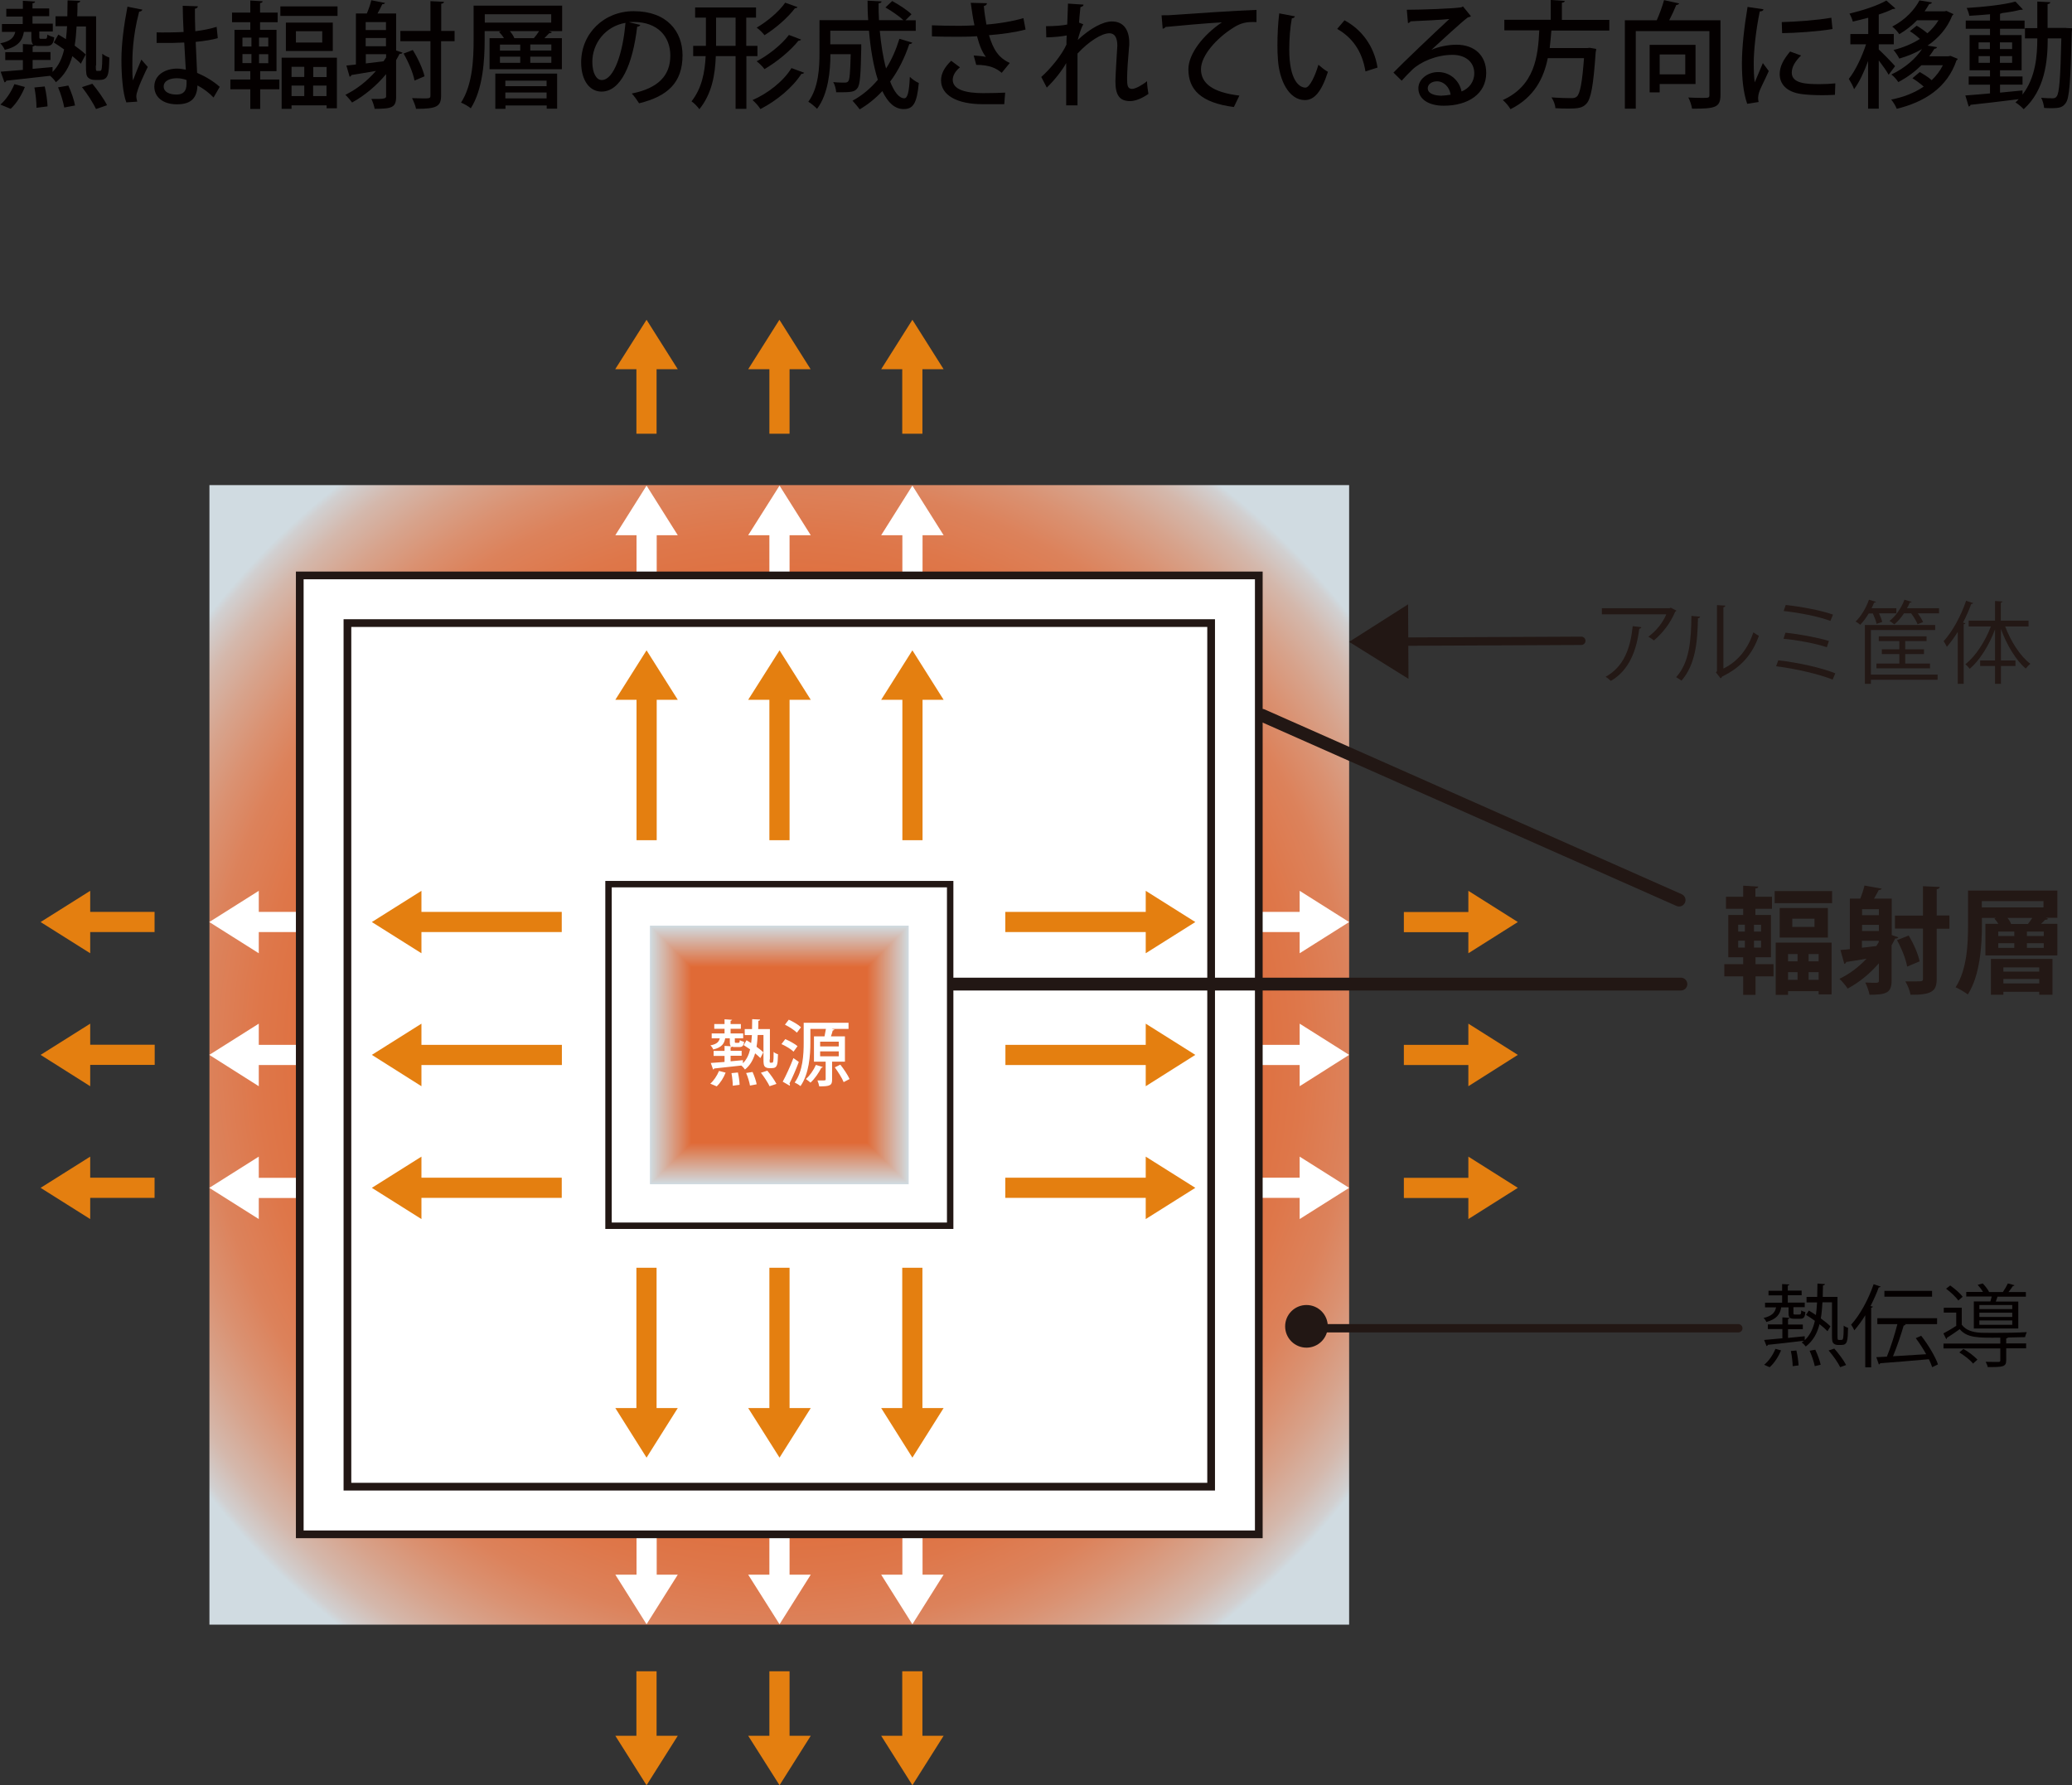 <?xml version="1.0" encoding="UTF-8"?>
<svg id="_レイヤー_2" data-name="レイヤー 2" xmlns="http://www.w3.org/2000/svg" xmlns:xlink="http://www.w3.org/1999/xlink" viewBox="0 0 161.26 138.96">
  <rect x="0" y="0" width="161.26" height="138.96" fill="#333333" stroke="none"/>
  <defs>
    <style>
      .cls-1, .cls-2, .cls-3, .cls-4, .cls-5, .cls-6 {
        stroke: #221714;
      }

      .cls-1, .cls-3 {
        stroke-linejoin: round;
      }

      .cls-1, .cls-3, .cls-4, .cls-5, .cls-6 {
        fill: none;
      }

      .cls-1, .cls-3, .cls-5, .cls-6 {
        stroke-linecap: round;
      }

      .cls-2 {
        stroke-width: .6px;
      }

      .cls-2, .cls-7 {
        fill: #fff;
      }

      .cls-2, .cls-4, .cls-5, .cls-6 {
        stroke-miterlimit: 10;
      }

      .cls-8 {
        fill: url(#_名称未設定グラデーション_79);
      }

      .cls-8, .cls-9, .cls-10, .cls-11, .cls-12, .cls-13, .cls-14, .cls-15, .cls-16, .cls-17, .cls-18, .cls-19, .cls-20, .cls-21, .cls-22, .cls-23, .cls-24, .cls-25, .cls-26, .cls-27, .cls-28, .cls-29, .cls-30, .cls-31, .cls-32, .cls-33, .cls-34, .cls-35, .cls-36, .cls-37, .cls-38, .cls-39, .cls-40, .cls-41, .cls-42, .cls-43, .cls-44, .cls-45, .cls-46, .cls-47, .cls-48, .cls-49, .cls-50, .cls-51, .cls-52, .cls-53, .cls-54, .cls-55, .cls-56, .cls-57, .cls-58, .cls-59, .cls-60, .cls-61, .cls-62, .cls-63, .cls-64, .cls-65, .cls-66, .cls-67, .cls-68, .cls-69, .cls-70, .cls-71, .cls-72, .cls-73, .cls-74, .cls-75, .cls-76, .cls-77, .cls-78, .cls-79, .cls-80, .cls-81, .cls-82, .cls-83, .cls-84, .cls-85, .cls-86, .cls-87, .cls-88, .cls-89, .cls-90, .cls-91, .cls-92, .cls-93, .cls-94, .cls-95, .cls-96, .cls-97, .cls-98, .cls-99, .cls-100, .cls-101, .cls-102, .cls-103, .cls-104, .cls-105, .cls-106, .cls-107, .cls-108, .cls-109, .cls-110, .cls-111, .cls-112, .cls-113, .cls-114, .cls-115, .cls-116, .cls-117, .cls-118, .cls-119, .cls-120, .cls-121, .cls-122, .cls-123, .cls-124, .cls-125, .cls-126, .cls-127, .cls-128, .cls-129, .cls-130, .cls-131, .cls-132, .cls-133, .cls-134, .cls-135, .cls-136, .cls-137, .cls-138, .cls-139, .cls-140, .cls-141, .cls-142, .cls-143, .cls-144, .cls-145, .cls-146, .cls-147, .cls-148, .cls-149, .cls-150, .cls-151, .cls-152, .cls-153, .cls-154, .cls-155, .cls-156, .cls-157, .cls-158, .cls-159, .cls-160, .cls-161, .cls-162, .cls-163, .cls-164, .cls-165, .cls-166, .cls-167, .cls-168, .cls-169, .cls-170, .cls-171, .cls-172, .cls-173, .cls-7, .cls-174, .cls-175 {
        stroke-width: 0px;
      }

      .cls-3 {
        stroke-width: 1px;
      }

      .cls-9 {
        fill: #221714;
      }

      .cls-10 {
        fill: #231815;
      }

      .cls-11 {
        fill: #d0dadf;
      }

      .cls-12 {
        fill: #d0dbe1;
      }

      .cls-13 {
        fill: #d0dae0;
      }

      .cls-14 {
        fill: #d0d9de;
      }

      .cls-15 {
        fill: #e06c39;
      }

      .cls-16 {
        fill: #e06a36;
      }

      .cls-17 {
        fill: #d1d1d2;
      }

      .cls-18 {
        fill: #d1d3d5;
      }

      .cls-19 {
        fill: #d1d3d4;
      }

      .cls-20 {
        fill: #d1d7db;
      }

      .cls-21 {
        fill: #d1d4d6;
      }

      .cls-22 {
        fill: #d1d2d3;
      }

      .cls-23 {
        fill: #d1d1d1;
      }

      .cls-24 {
        fill: #d1d5d9;
      }

      .cls-25 {
        fill: #d1d6da;
      }

      .cls-26 {
        fill: #d1d5d7;
      }

      .cls-27 {
        fill: #d2cfcf;
      }

      .cls-28 {
        fill: #d2cecd;
      }

      .cls-29 {
        fill: #d2cece;
      }

      .cls-30 {
        fill: #d2ccca;
      }

      .cls-31 {
        fill: #d2cccb;
      }

      .cls-32 {
        fill: #d2cdcc;
      }

      .cls-33 {
        fill: #d2d0d0;
      }

      .cls-34 {
        fill: #d2cac8;
      }

      .cls-35 {
        fill: #d2cac7;
      }

      .cls-36 {
        fill: #d2cbc9;
      }

      .cls-37 {
        fill: #de7a4e;
      }

      .cls-38 {
        fill: #de7b4f;
      }

      .cls-39 {
        fill: #de7b50;
      }

      .cls-40 {
        fill: #df7242;
      }

      .cls-41 {
        fill: #df7141;
      }

      .cls-42 {
        fill: #df7344;
      }

      .cls-43 {
        fill: #df7446;
      }

      .cls-44 {
        fill: #df7445;
      }

      .cls-45 {
        fill: #df7243;
      }

      .cls-46 {
        fill: #df6e3c;
      }

      .cls-47 {
        fill: #df7040;
      }

      .cls-48 {
        fill: #df6f3d;
      }

      .cls-49 {
        fill: #df703e;
      }

      .cls-50 {
        fill: #d0d8dc;
      }

      .cls-51 {
        fill: #d0d8dd;
      }

      .cls-52 {
        fill: #da9475;
      }

      .cls-53 {
        fill: #da9374;
      }

      .cls-54 {
        fill: #da9679;
      }

      .cls-55 {
        fill: #d8a088;
      }

      .cls-56 {
        fill: #d89f86;
      }

      .cls-57 {
        fill: #d8a087;
      }

      .cls-58 {
        fill: #d8a189;
      }

      .cls-59 {
        fill: #d7a894;
      }

      .cls-60 {
        fill: #d7a996;
      }

      .cls-61 {
        fill: #d7a995;
      }

      .cls-62 {
        fill: #d7a793;
      }

      .cls-63 {
        fill: #d7a792;
      }

      .cls-64 {
        fill: #d7aa97;
      }

      .cls-65 {
        fill: #d7ad9b;
      }

      .cls-66 {
        fill: #d7ac9a;
      }

      .cls-67 {
        fill: #d7ab98;
      }

      .cls-68 {
        fill: #d7ac99;
      }

      .cls-69 {
        fill: #de784b;
      }

      .cls-70 {
        fill: #de794d;
      }

      .cls-71 {
        fill: #de794c;
      }

      .cls-72 {
        fill: #de7648;
      }

      .cls-73 {
        fill: #de7749;
      }

      .cls-74 {
        fill: #de774a;
      }

      .cls-75 {
        fill: #dd825a;
      }

      .cls-76 {
        fill: #dd825b;
      }

      .cls-77 {
        fill: #de7547;
      }

      .cls-78 {
        fill: #e06b38;
      }

      .cls-79 {
        fill: #e06b37;
      }

      .cls-80 {
        fill: #e06d3b;
      }

      .cls-81 {
        fill: #e06d3a;
      }

      .cls-82 {
        fill: #d6b3a5;
      }

      .cls-83 {
        fill: #d6b3a4;
      }

      .cls-84 {
        fill: #d6b4a6;
      }

      .cls-85 {
        fill: #d6af9e;
      }

      .cls-86 {
        fill: #d6b0a0;
      }

      .cls-87 {
        fill: #d6b0a1;
      }

      .cls-88 {
        fill: #d6ae9d;
      }

      .cls-89 {
        fill: #d6ae9c;
      }

      .cls-90 {
        fill: #d5baae;
      }

      .cls-91 {
        fill: #d5baaf;
      }

      .cls-92 {
        fill: #d6b1a2;
      }

      .cls-93 {
        fill: #d6b2a3;
      }

      .cls-94 {
        fill: #d4beb6;
      }

      .cls-95 {
        fill: #d4beb5;
      }

      .cls-96 {
        fill: #d4c1ba;
      }

      .cls-97 {
        fill: #d4c0b8;
      }

      .cls-98 {
        fill: #d4c0b9;
      }

      .cls-99 {
        fill: #d4c2bb;
      }

      .cls-100 {
        fill: #d5b8ac;
      }

      .cls-101 {
        fill: #d5b9ad;
      }

      .cls-102 {
        fill: #d5b7ab;
      }

      .cls-103 {
        fill: #d5b7aa;
      }

      .cls-104 {
        fill: #d5b6a9;
      }

      .cls-105 {
        fill: #dd8058;
      }

      .cls-106 {
        fill: #dd8057;
      }

      .cls-107 {
        fill: #dd7d53;
      }

      .cls-108 {
        fill: #dd7e54;
      }

      .cls-109 {
        fill: #dd7e55;
      }

      .cls-110 {
        fill: #dd8159;
      }

      .cls-111 {
        fill: #d5b5a7;
      }

      .cls-112 {
        fill: #d5b5a8;
      }

      .cls-113 {
        fill: #d5bbb0;
      }

      .cls-114 {
        fill: #dc8863;
      }

      .cls-115 {
        fill: #dd7c51;
      }

      .cls-116 {
        fill: #dd7f56;
      }

      .cls-117 {
        fill: #dc8762;
      }

      .cls-118 {
        fill: #dc8761;
      }

      .cls-119 {
        fill: #dc855f;
      }

      .cls-120 {
        fill: #dc855e;
      }

      .cls-121 {
        fill: #dc845d;
      }

      .cls-122 {
        fill: #dc835c;
      }

      .cls-123 {
        fill: #da9171;
      }

      .cls-124 {
        fill: #dc8964;
      }

      .cls-125 {
        fill: #dc8966;
      }

      .cls-126 {
        fill: #dc8660;
      }

      .cls-127 {
        fill: #d3c5bf;
      }

      .cls-128 {
        fill: #d3c5c0;
      }

      .cls-129 {
        fill: #d3c4be;
      }

      .cls-130 {
        fill: #d3c8c4;
      }

      .cls-131 {
        fill: #d3c9c6;
      }

      .cls-132 {
        fill: #d3c6c1;
      }

      .cls-133 {
        fill: #d3c7c3;
      }

      .cls-134 {
        fill: #d3c7c2;
      }

      .cls-135 {
        fill: #da9273;
      }

      .cls-136 {
        fill: #da9272;
      }

      .cls-137 {
        fill: #d4bcb3;
      }

      .cls-138 {
        fill: #d4bdb4;
      }

      .cls-139 {
        fill: #d4bfb7;
      }

      .cls-140 {
        fill: #d3c3bd;
      }

      .cls-141 {
        fill: #d3c3bc;
      }

      .cls-142 {
        fill: #d4bcb1;
      }

      .cls-143 {
        fill: #da9577;
      }

      .cls-144 {
        fill: #da9576;
      }

      .cls-145 {
        fill: #da977a;
      }

      .cls-146 {
        fill: #da977b;
      }

      .cls-147 {
        fill: #db8f6e;
      }

      .cls-148 {
        fill: #db8e6d;
      }

      .cls-149 {
        fill: #db8c6a;
      }

      .cls-150 {
        fill: #db8a67;
      }

      .cls-151 {
        fill: #db906f;
      }

      .cls-152 {
        fill: #db9070;
      }

      .cls-153 {
        fill: #db8e6c;
      }

      .cls-154 {
        fill: #db8d6b;
      }

      .cls-155 {
        fill: #db8b68;
      }

      .cls-156 {
        fill: #db8b69;
      }

      .cls-157 {
        fill: #d99b80;
      }

      .cls-158 {
        fill: #d8a691;
      }

      .cls-159 {
        fill: #d8a58f;
      }

      .cls-160 {
        fill: #d8a38c;
      }

      .cls-161 {
        fill: #d8a38d;
      }

      .cls-162 {
        fill: #d8a48e;
      }

      .cls-163 {
        fill: #d8a590;
      }

      .cls-164 {
        fill: #d9987c;
      }

      .cls-165 {
        fill: #d9997e;
      }

      .cls-166 {
        fill: #d9997d;
      }

      .cls-167 {
        fill: #d99a7f;
      }

      .cls-168 {
        fill: #d8a28a;
      }

      .cls-169 {
        fill: #d99e85;
      }

      .cls-170 {
        fill: #d99e84;
      }

      .cls-171 {
        fill: #d99c81;
      }

      .cls-172 {
        fill: #d99c82;
      }

      .cls-173 {
        fill: #d99d83;
      }

      .cls-174 {
        fill: #e47f10;
      }

      .cls-175 {
        fill: #040000;
      }

      .cls-4 {
        stroke-width: .5px;
      }

      .cls-5 {
        stroke-width: .65px;
      }

      .cls-6 {
        stroke-width: .65px;
      }
    </style>
    <radialGradient id="_名称未設定グラデーション_79" data-name="名称未設定グラデーション 79" cx="60.65" cy="82.11" fx="60.65" fy="82.11" r="57.21" gradientUnits="userSpaceOnUse">
      <stop offset=".19" stop-color="#e06a36"/>
      <stop offset=".51" stop-color="#df6b37"/>
      <stop offset=".63" stop-color="#df6f3e"/>
      <stop offset=".71" stop-color="#de774a"/>
      <stop offset=".78" stop-color="#dc825b"/>
      <stop offset=".83" stop-color="#da9171"/>
      <stop offset=".88" stop-color="#d7a38c"/>
      <stop offset=".93" stop-color="#d4b8ac"/>
      <stop offset=".97" stop-color="#d1d0d1"/>
      <stop offset=".98" stop-color="#d0dbe1"/>
    </radialGradient>
  </defs>
  <g id="_レイヤー_1-2" data-name="レイヤー 1">
    <g>
      <g>
        <path class="cls-175" d="M7.46,5.1c0,.41,0,.42.13.42.21,0,.23,0,.28-.04.09-.12.09-.82.09-1.3.14.12.37.24.55.3-.03,1.3-.06,1.74-.76,1.74h-.38c-.18,0-.38-.05-.51-.18-.14-.14-.17-.31-.17-.95v-3.03h-.73c-.03.53-.07,1.03-.15,1.49.34.24.65.49.86.69l-.38.72c-.16-.18-.4-.38-.66-.59-.23.83-.63,1.51-1.28,2.03-.09-.15-.29-.37-.45-.5-1.28.15-2.58.29-3.42.38,0,.07-.06.12-.13.13l-.3-.83,1.73-.14v-.76H.41v-.62h1.37v-.63l.81.04c-.12-.1-.15-.28-.15-.58v-.41h-.58c-.11.65-.41,1.14-1.49,1.4-.05-.15-.23-.4-.35-.51.77-.15,1.06-.42,1.17-.89H.15v-.61h1.62v-.58H.49v-.6h1.29V.06l.95.06c0,.07-.06.12-.2.13v.41h1.3v.6h-1.3v.58h1.58v.61h-1.05v.41c0,.15.02.16.14.16h.32c.12,0,.14-.03.17-.33.11.09.36.17.53.22-.05.52-.23.67-.6.67h-.51c-.17,0-.3,0-.4-.04-.03.04-.08.06-.17.08v.43h1.39v.62h-1.39v.69c.5-.04,1.04-.09,1.55-.14v.38c.46-.46.74-1.04.9-1.75-.27-.2-.55-.38-.8-.54l.35-.62c.19.11.39.23.59.36.04-.31.07-.65.09-1.01h-.9v-.77h.92c0-.4.02-.81.02-1.24l.98.04c0,.09-.07.14-.21.16,0,.36,0,.7-.02,1.04h1.47v3.82ZM1.94,6.76c-.24.62-.66,1.3-1.11,1.71-.23-.09-.47-.19-.8-.33.42-.35.85-.99,1.09-1.59l.82.22ZM2.84,8.39c0-.41-.06-1.06-.16-1.58l.8-.08c.12.5.21,1.16.22,1.55l-.86.11ZM5,8.37c-.07-.4-.26-1.07-.48-1.57l.8-.14c.23.5.45,1.14.52,1.55l-.85.16ZM7.47,8.48c-.21-.45-.68-1.18-1.09-1.7l.81-.26c.41.5.92,1.21,1.14,1.67l-.86.3Z"/>
        <path class="cls-175" d="M9.83,7.96c-.27-.67-.38-2.1-.38-3.31s.19-2.68.47-4.13l1.16.23c-.02.09-.13.15-.25.16-.53,1.99-.53,3.54-.53,4.17,0,.47,0,.94.05,1.18.16-.44.49-1.24.65-1.62l.5.57c-.09.18-.89,1.8-.89,2.28,0,.13.03.25.07.42l-.86.06ZM12.17,2.52c.39.02,1.7,0,2.12-.03-.04-.74-.06-1.38-.07-2.04l1.18.04c0,.09-.08.16-.23.19,0,.51,0,.95.03,1.75.66-.08,1.21-.2,1.66-.34l.09.88c-.41.12-1.01.22-1.72.29.04.9.08,1.83.11,2.41.65.28,1.3.67,1.76,1.09l-.48.83c-.32-.34-.77-.69-1.25-.94-.04.9-.41,1.47-1.6,1.47-1.08,0-1.76-.56-1.76-1.38,0-.93.89-1.4,1.77-1.4.23,0,.45.04.68.08-.04-.51-.07-1.35-.12-2.11-.27,0-.61.03-.84.03h-1.31v-.83ZM14.52,6.23c-.23-.09-.5-.14-.76-.14-.49,0-1.02.17-1.02.65,0,.42.45.62,1,.62s.78-.29.78-.86v-.27Z"/>
        <path class="cls-175" d="M20.25,5.54v.65h1.49v.76h-1.49v1.53h-.77v-1.53h-1.55v-.76h1.55v-.65h-1.23v-3.22h1.23v-.59h-1.42v-.75h1.42V.04l.96.06c0,.07-.06.12-.2.14v.74h1.37v.75h-1.37v.59h1.28v3.22h-1.28ZM18.87,2.93v.69h.7v-.69h-.7ZM18.87,4.21v.7h.7v-.7h-.7ZM20.88,3.62v-.69h-.72v.69h.72ZM20.88,4.92v-.7h-.72v.7h.72ZM21.82.5h4.45v.74h-4.45v-.74ZM21.92,8.47v-3.98h4.3v3.94h-.8v-.23h-2.73v.27h-.77ZM22.25,1.76h3.65v2.21h-3.65V1.76ZM23.68,5.2h-.99v.79h.99v-.79ZM22.69,7.48h.99v-.82h-.99v.82ZM25.08,3.31v-.88h-2.05v.88h2.05ZM25.42,6v-.79h-1.04v.79h1.04ZM24.37,7.48h1.04v-.82h-1.04v.82Z"/>
        <path class="cls-175" d="M30.83,1.05v2.88l.5.17c-.04.07-.13.1-.23.09-.08.16-.17.32-.27.49v2.86c0,.83-.34.93-1.67.93-.04-.22-.15-.57-.26-.77.22,0,.42,0,.59,0q.56,0,.56-.18v-1.75c-.75.9-1.67,1.67-2.65,2.21-.11-.16-.36-.45-.52-.6.87-.43,1.7-1.07,2.38-1.86-.73.13-1.42.24-1.91.32-.02.08-.08.12-.14.13l-.25-.87c.22-.03.47-.05.74-.08V1.05h.85c.14-.32.28-.73.35-1.03l1.07.21c-.03.06-.1.1-.22.1-.1.22-.23.48-.37.72h1.45ZM30.04,1.72h-1.58v.62h1.58v-.62ZM30.04,3.6v-.64h-1.58v.64h1.58ZM28.46,4.94l1.39-.17c.07-.1.14-.2.2-.3v-.25h-1.58v.72ZM35.38,2.41v.8h-1.05v4.22c0,.84-.32,1.05-1.95,1.04-.04-.22-.19-.6-.31-.83.31,0,.62.02.85.02.5,0,.58,0,.58-.22V3.21h-2.34v-.8h2.34V.09l1.05.05c0,.08-.06.14-.21.15v2.12h1.05ZM32.13,3.9c.4.64.79,1.49.91,2.04l-.78.33c-.1-.56-.46-1.43-.85-2.1l.72-.28Z"/>
        <path class="cls-175" d="M43.75.44v1.98h-1.03l.23.09c-.03.05-.11.08-.21.08-.1.11-.23.24-.37.38h1.36v2.42h-5.63v-2.42h1.12c-.1-.17-.24-.34-.38-.48l.15-.07h-1.27v.68c0,1.56-.13,3.84-1.08,5.33-.16-.14-.54-.36-.76-.44.91-1.41.98-3.43.98-4.89V.44h6.88ZM42.9,1.76v-.65h-5.17v.65h5.17ZM38.55,8.47v-2.74h4.81v2.73h-.81v-.25h-3.21v.26h-.78ZM38.91,3.47v.47h1.58v-.47h-1.58ZM38.91,4.41v.48h1.58v-.48h-1.58ZM42.54,6.28h-3.21v.43h3.21v-.43ZM39.33,7.66h3.21v-.46h-3.21v.46ZM39.68,2.42c.15.18.29.38.35.55h1.52c.14-.16.29-.36.41-.55h-2.29ZM42.91,3.93v-.47h-1.64v.47h1.64ZM42.91,4.89v-.48h-1.64v.48h1.64Z"/>
        <path class="cls-175" d="M49.83,1.94c-.03.08-.12.14-.24.14-.35,2.95-1.27,5.05-2.78,5.05-.87,0-1.58-.8-1.58-2.28,0-2.23,1.76-3.98,4.09-3.98,2.58,0,3.8,1.57,3.8,3.43,0,2.13-1.16,3.2-3.38,3.74-.14-.21-.34-.52-.57-.76,2.06-.41,3-1.4,3-2.95,0-1.47-.97-2.62-2.85-2.62-.13,0-.24,0-.37.02l.89.21ZM48.67,1.78c-1.58.28-2.57,1.61-2.57,3.04,0,.86.31,1.41.73,1.41.97,0,1.66-2.17,1.85-4.46Z"/>
        <path class="cls-175" d="M58.96,4.37h-.87v4.1h-.84v-4.1h-1.54c-.05,1.45-.31,2.94-1.28,4.13-.13-.19-.42-.49-.61-.61.81-1.03,1.04-2.29,1.1-3.52h-.97v-.8h.99V1.37h-.84v-.79h4.74v.79h-.76v2.2h.87v.8ZM55.73,3.57h1.52V1.37h-1.52v2.2ZM62.59,5.66c-.05.07-.13.1-.22.09-.69,1.07-1.91,2.08-3.19,2.74-.13-.22-.39-.51-.61-.7,1.19-.52,2.4-1.46,3.03-2.49l.98.36ZM62.07.54c-.02.06-.09.11-.2.1-.56.74-1.5,1.56-2.37,2.1-.14-.19-.4-.44-.61-.59.78-.45,1.72-1.22,2.22-1.94l.95.34ZM62.35,3.08c-.03.05-.11.09-.21.09-.62.78-1.68,1.65-2.64,2.21-.14-.19-.39-.44-.61-.61.89-.46,1.94-1.29,2.51-2.05l.95.36Z"/>
        <path class="cls-175" d="M68.47,2.39c.1,1.07.26,2.1.49,2.94.44-.68.78-1.47,1.04-2.31l1,.3c-.03.07-.11.11-.23.11-.37,1.09-.86,2.08-1.49,2.92.31.8.69,1.3,1.1,1.3.25,0,.38-.48.43-1.67.19.19.48.39.7.48-.15,1.59-.44,2.03-1.18,2.03-.69,0-1.22-.49-1.66-1.4-.52.56-1.11,1.04-1.76,1.42-.13-.18-.4-.5-.56-.67.75-.41,1.41-.96,1.97-1.63-.34-1.06-.57-2.4-.69-3.82h-3.01v1.06h1.97s.44,0,.44,0c0,.07,0,.18,0,.27-.04,2.09-.09,2.88-.3,3.14-.17.23-.35.32-1.13.32-.16,0-.34,0-.52,0-.02-.24-.1-.58-.23-.79.39.04.74.04.89.04.13,0,.21-.02.28-.11.11-.13.15-.68.19-2.1h-1.58c0,1.3-.17,3.11-1.04,4.25-.14-.15-.49-.45-.68-.55.8-1.09.87-2.64.87-3.82V1.57h3.79c-.04-.5-.05-1.02-.05-1.52l1.09.06c0,.08-.07.13-.23.15,0,.43,0,.87.03,1.31h1.9c-.33-.31-.92-.72-1.4-.99l.53-.5c.51.28,1.18.71,1.5,1.03l-.47.47h.8v.82h-2.81Z"/>
        <path class="cls-175" d="M79.81,2.3c-.75.21-1.84.36-2.84.44.34,1.12.74,1.76,1.62,2.16l-.63.77c-.39-.34-.92-.62-1.98-.62l-.2-.73c.36.02.73.06.95.11-.27-.35-.5-.87-.69-1.61-.38.03-.85.04-1.34.04-.55,0-1.58,0-2.17-.03v-.86c.52.02,1.23.04,2.18.04.38,0,.8-.02,1.13-.04-.11-.5-.2-1.11-.29-1.75l1.26.03c0,.11-.09.19-.24.22.04.49.12.98.2,1.44.97-.07,2.14-.27,2.88-.5l.17.9ZM78.16,8.11c-.44,0-.94,0-1.67,0-2.03,0-3.25-.71-3.25-1.86,0-.53.28-1.03.79-1.52l.68.51c-.38.31-.56.67-.56.97,0,.77,1.02,1.04,2.37,1.04.75,0,1.25-.02,1.71-.04l-.07.89Z"/>
        <path class="cls-175" d="M83.12.28l1.21.08c0,.1-.09.16-.24.19-.04.38-.09.88-.11,1.21l.33.13c-.2.36-.34.87-.43,1.22.96-.9,1.96-1.44,2.66-1.44.87,0,1.35.61,1.35,1.68,0,.11,0,.23-.02.34-.08.91-.15,1.85-.15,2.43,0,.53.04.8.39.8.25,0,.79-.29,1.16-.6,0,.24.07.8.11.99-.45.32-1,.56-1.42.56-.86,0-1.15-.5-1.15-1.55,0-.44.15-2.74.15-2.76,0-.67-.23-.97-.62-.97-.59,0-1.59.62-2.48,1.58,0,1.86,0,3.5,0,4.03h-.88v-3.29c-.3.55-.88,1.3-1.51,1.91l-.43-.83c.68-.6,1.58-1.67,1.96-2.52,0-.24,0-.45.02-.71-.34.07-.97.14-1.59.15l-.02-.87c.68,0,1.35-.06,1.65-.13l.06-1.62Z"/>
        <path class="cls-175" d="M90.4,1.19c.27,0,.66,0,.91-.03.92-.07,5.13-.35,6.48-.39v.95c-.73-.03-1.21.03-1.9.5-1.16.74-2.42,2.08-2.42,3.17s.89,1.8,2.99,2.05l-.43.89c-2.57-.33-3.54-1.36-3.54-2.94,0-1.18,1.13-2.66,2.61-3.65-.99.05-3.41.26-4.39.36-.03.06-.13.12-.22.14l-.09-1.07Z"/>
        <path class="cls-175" d="M100.78,1.28c-.02.08-.12.14-.24.15-.13.7-.2,1.6-.2,2.41,0,2.45.8,2.98,1.26,2.98.33,0,.76-.92,1.01-1.78.18.16.52.44.74.55-.51,1.6-1.09,2.2-1.79,2.2-1.27,0-2-1.58-2.1-3.15-.03-.34-.04-.72-.04-1.12,0-.79.04-1.67.14-2.48l1.21.23ZM106.27,5.55c-.26-1.59-1.04-2.64-2.2-3.3l.57-.67c1.29.69,2.3,1.96,2.57,3.68l-.94.3Z"/>
        <path class="cls-175" d="M111.38,3.89c.55-.26,1.36-.41,1.97-.41,1.4,0,2.32.83,2.32,2.2,0,1.63-1.42,2.55-3.3,2.55-1.17,0-1.98-.5-1.98-1.36,0-.69.7-1.26,1.54-1.26.98,0,1.67.72,1.82,1.51.58-.23.99-.74.99-1.42,0-.87-.68-1.43-1.69-1.43-1.29,0-2.51.56-3.13,1.15-.23.22-.59.59-.83.86l-.64-.63c.71-.74,3.13-3.04,4.35-4.17-.48.06-2.16.14-3.02.18-.02.06-.12.13-.2.14l-.09-1.04c1.19,0,3.62-.09,4.24-.19l.13-.07.62.76c-.06.05-.15.08-.25.1-.55.42-2.12,1.87-2.84,2.53h0ZM112.23,7.44c.2,0,.5-.04.67-.07-.08-.58-.52-1.04-1.06-1.04-.38,0-.72.21-.72.54,0,.46.62.58,1.11.58Z"/>
        <path class="cls-175" d="M125.26,2.38h-4.52c-.04.44-.07.9-.13,1.36h2.93l.19-.02.5.09c0,.07-.02.18-.04.25-.18,2.63-.37,3.65-.73,4.02-.29.31-.59.37-1.4.37-.3,0-.65,0-1.01-.03,0-.25-.14-.6-.3-.84.64.05,1.28.06,1.53.06.21,0,.32-.02.44-.12.25-.22.42-1.07.56-2.99h-2.82c-.31,1.54-1.04,3.04-2.9,3.97-.13-.23-.38-.53-.6-.71,2.49-1.13,2.74-3.39,2.84-5.43h-2.72v-.82h3.61V0l1.09.07c0,.07-.06.13-.22.14v1.34h3.69v.82Z"/>
        <path class="cls-175" d="M133.9,1.58v5.82c0,.98-.42,1.06-2.21,1.06-.04-.25-.16-.64-.29-.87.38.02.77.03,1.06.03.52,0,.58,0,.58-.23V2.42h-5.73v6.04h-.85V1.58h2.48c.22-.49.44-1.1.57-1.57l1.18.26c-.03.06-.11.11-.23.12-.14.35-.34.79-.55,1.19h3.99ZM131.95,6.54h-2.78v.65h-.78v-3.7h3.57v3.05ZM131.16,4.24h-1.99v1.55h1.99v-1.55Z"/>
        <path class="cls-175" d="M137.25.73c-.02.1-.11.15-.29.16-.32,1.53-.47,3.14-.47,4,0,.59.02,1.16.08,1.52.14-.35.51-1.2.63-1.5l.46.62c-.33.76-.63,1.27-.76,1.68-.04.15-.07.29-.07.42,0,.11.02.21.04.31l-.89.14c-.3-.87-.41-1.95-.41-3.16s.18-2.85.44-4.38l1.22.18ZM142.81,7.38c-.32.02-.65.03-.98.03-.61,0-1.21-.03-1.63-.09-1.18-.16-1.69-.8-1.69-1.55,0-.63.32-1.17.81-1.76l.85.31c-.43.43-.72.86-.72,1.34,0,.84,1.13.89,2.16.89.4,0,.85-.02,1.23-.06l-.03.9ZM138.67,1.72c1.09-.03,2.72-.14,3.86-.34l.09.88c-1.11.19-2.88.31-3.92.32l-.03-.86Z"/>
        <path class="cls-175" d="M146.23,3.86c.27.24,1.08,1.07,1.26,1.29l-.5.67c-.14-.26-.47-.73-.77-1.12v3.76h-.83v-3.71c-.31.85-.69,1.66-1.09,2.19-.08-.24-.28-.59-.41-.8.5-.62,1.03-1.73,1.34-2.69h-1.22v-.8h1.39v-1.27c-.4.11-.81.21-1.2.3-.04-.17-.16-.46-.26-.62,1.04-.25,2.21-.63,2.87-1.02l.71.62s-.12.05-.21.04c-.3.15-.68.3-1.09.43v1.52h1.17v.8h-1.17v.41ZM151.81,4.35l.56.23c-.02.06-.05.09-.1.12-.72,2.13-2.49,3.24-4.65,3.77-.08-.22-.28-.54-.43-.72.93-.18,1.8-.51,2.53-1.01-.25-.22-.58-.47-.88-.65l.57-.48c.31.17.67.4.93.63.35-.33.65-.72.87-1.16h-1.67c-.48.47-1.07.93-1.8,1.31-.12-.19-.36-.47-.54-.59,1.12-.53,1.92-1.28,2.39-1.98-.55.32-1.15.56-1.77.74-.1-.2-.3-.5-.45-.67.73-.18,1.44-.47,2.05-.86-.22-.21-.51-.44-.78-.6l.53-.43c.28.16.6.39.84.59.34-.3.63-.63.86-1.01h-1.67c-.38.39-.83.76-1.38,1.08-.12-.18-.37-.46-.55-.59,1.06-.55,1.75-1.34,2.12-2.04l.97.16c-.02.07-.09.12-.21.12-.11.19-.23.38-.36.57h1.56l.14-.03.55.25s-.05.08-.1.11c-.39.99-1.07,1.76-1.92,2.34l.74.12c-.03.07-.09.12-.21.13-.12.19-.24.38-.4.58h1.49l.15-.03Z"/>
        <path class="cls-175" d="M160.81,2.18l.45.02c0,.07,0,.19-.02.28-.09,3.85-.18,5.14-.46,5.53-.24.35-.51.41-1.11.41-.18,0-.38,0-.58-.02-.02-.23-.11-.58-.23-.79.39.04.74.04.9.04.14,0,.23-.03.31-.15.2-.25.29-1.39.36-4.51h-1.06c0,1.8-.22,4.02-1.87,5.51-.13-.15-.44-.41-.64-.53.09-.08.17-.16.25-.25-1.4.18-2.83.34-3.75.44,0,.07-.07.12-.14.13l-.26-.86c.51-.04,1.18-.09,1.92-.16v-.68h-1.66v-.64h1.66v-.48h-1.59v-2.74h1.59v-.49h-1.89v-.64h1.89v-.49c-.54.05-1.1.09-1.61.12-.03-.17-.12-.45-.21-.61,1.34-.08,2.92-.25,3.8-.5l.58.62s-.05.02-.09.02c-.03,0-.06,0-.1,0-.4.1-.89.19-1.44.26-.04.02-.08.04-.15.05v.53h1.91v.64h-1.91v.49h1.68v2.74h-1.68v.48h1.75v.64h-1.75v.62c.58-.05,1.17-.12,1.75-.17v.32c1.02-1.32,1.15-3.02,1.15-4.37h-.96v-.8h.96V.12l1.01.05c0,.08-.06.13-.21.15v1.85h1.45ZM153.99,3.3v.52h.88v-.52h-.88ZM153.99,4.89h.88v-.52h-.88v.52ZM156.6,3.3h-.95v.52h.95v-.52ZM156.6,4.89v-.52h-.95v.52h.95Z"/>
      </g>
      <g>
        <path class="cls-10" d="M130.47,47.55s-.06.05-.09.06c-.38.9-.98,1.67-1.66,2.24-.11-.09-.3-.22-.43-.29.64-.47,1.16-1.15,1.39-1.74h-5.01v-.48h5.28l.08-.04.44.23ZM127.74,48.82c0,.06-.07.1-.16.12-.2,1.65-.77,3.23-2.21,4.06-.1-.08-.28-.25-.41-.32,1.43-.78,1.94-2.25,2.11-3.94l.68.08Z"/>
        <path class="cls-10" d="M132.31,48.01c0,.06-.07.1-.16.12-.04,1.88-.2,3.6-1.28,4.85-.11-.08-.28-.19-.42-.27,1.04-1.13,1.17-2.89,1.19-4.77l.67.06ZM134.13,52.04c1.17-.57,1.93-1.59,2.33-2.82.11.09.32.21.43.27-.5,1.42-1.37,2.46-2.86,3.17-.02.06-.07.11-.12.14l-.36-.46.08-.1v-5.14l.65.04c0,.06-.06.12-.15.13v4.78Z"/>
        <path class="cls-10" d="M138.4,51.4c1.54.17,3.34.57,4.44,1.01l-.21.49c-1-.41-2.86-.85-4.4-1.04l.17-.46ZM138.96,49.25c1.11.11,2.51.38,3.38.64l-.16.49c-.82-.28-2.23-.55-3.37-.66l.15-.48ZM138.98,47.09c1.19.13,2.72.41,3.68.75l-.2.49c-.97-.36-2.45-.64-3.64-.77l.16-.47Z"/>
        <path class="cls-10" d="M146.05,48.56c-.04-.22-.17-.54-.29-.81h-.32c-.2.34-.43.64-.66.88-.09-.08-.25-.19-.36-.25.41-.39.81-1.05,1.04-1.7l.55.17s-.08.07-.15.06c-.06.15-.13.29-.2.43h1.93v.4h-1.35c.11.24.21.49.25.67l-.43.15ZM145.61,49.04v3.47h5.19v.4h-5.19v.32h-.47v-4.58h5.47v.39h-5ZM146.03,51.65h1.79v-.74h-1.36v-.37h1.36v-.64h-1.6v-.37h3.72v.37h-1.66v.64h1.46v.37h-1.46v.74h1.93v.37h-4.17v-.37ZM148.18,47.75c-.22.33-.48.63-.75.85-.09-.08-.26-.2-.37-.27.47-.36.92-1,1.16-1.65.32.1.44.13.56.17-.02.04-.07.06-.15.06-.06.15-.13.29-.21.43h2.49v.4h-1.65c.17.24.33.49.41.68l-.43.17c-.08-.22-.29-.57-.5-.85h-.56Z"/>
        <path class="cls-10" d="M153.58,46.95s-.08.07-.16.06c-.18.49-.4.98-.64,1.45l.19.05s-.05.08-.14.08v4.64h-.46v-4.05c-.27.44-.56.83-.85,1.17-.05-.11-.17-.33-.25-.44.67-.73,1.34-1.94,1.75-3.15l.56.19ZM157.89,48.76h-1.83c.43,1.16,1.18,2.33,1.96,2.91-.11.08-.27.25-.36.37-.76-.64-1.48-1.84-1.93-3.08v2.45h1.13v.43h-1.13v1.39h-.46v-1.39h-1.16v-.43h1.16v-2.42c-.46,1.24-1.2,2.42-1.97,3.07-.08-.11-.23-.27-.34-.36.78-.59,1.54-1.77,1.99-2.94h-1.73v-.45h2.05v-1.53l.59.04s-.04.08-.14.09v1.4h2.16v.45Z"/>
      </g>
      <g>
        <path class="cls-10" d="M136.63,74.51v.54h1.4v.95h-1.4v1.44h-.96v-1.44h-1.47v-.95h1.47v-.54h-1.16v-3.29h1.16v-.48h-1.34v-.94h1.34v-.86l1.17.07c0,.08-.06.13-.22.15v.64h1.29v.94h-1.29v.48h1.21v3.29h-1.21ZM135.28,71.98v.53h.52v-.53h-.52ZM135.28,73.22v.54h.52v-.54h-.52ZM137.06,72.51v-.53h-.55v.53h.55ZM137.06,73.76v-.54h-.55v.54h.55ZM138.12,69.36h4.47v.94h-4.47v-.94ZM138.2,77.44v-4.07h4.35v4.03h-1.01v-.25h-2.38v.29h-.96ZM138.51,70.68h3.75v2.3h-3.75v-2.3ZM139.9,74.26h-.74v.57h.74v-.57ZM139.16,76.27h.74v-.6h-.74v.6ZM141.22,72.15v-.64h-1.73v.64h1.73ZM141.54,74.83v-.57h-.78v.57h.78ZM140.76,76.27h.78v-.6h-.78v.6Z"/>
        <path class="cls-10" d="M147.22,72.78l.53.18c-.04.06-.13.11-.25.09-.09.18-.18.36-.28.53v2.75c0,.97-.44,1.1-1.72,1.1-.04-.26-.2-.7-.33-.95.23,0,.45.02.62.02.4,0,.44,0,.44-.18v-1.34c-.69.8-1.52,1.48-2.43,1.97-.13-.21-.44-.58-.64-.76.77-.37,1.5-.91,2.11-1.57-.6.11-1.17.2-1.59.26,0,.09-.08.13-.14.15l-.3-1.08.73-.07v-3.93h.81c.13-.32.26-.72.33-1.02l1.34.24c-.03.07-.1.1-.23.11-.11.2-.23.44-.37.67h1.38v2.83ZM146.23,71.24v-.47h-1.31v.47h1.31ZM146.23,72.47v-.48h-1.31v.48h1.31ZM144.91,73.77l1.12-.13c.06-.1.13-.2.19-.31v-.1h-1.31v.53ZM151.72,71.28v1.01h-.99v3.9c0,.93-.33,1.26-2.04,1.24-.04-.29-.23-.77-.4-1.04.25,0,.5,0,.7,0,.64,0,.67,0,.67-.21v-3.9h-2.18v-1.01h2.18v-2.29l1.31.06c-.02.09-.08.15-.24.18v2.04h.99ZM148.54,72.81c.39.63.75,1.46.86,2.02l-.97.41c-.09-.55-.42-1.4-.79-2.06l.91-.36Z"/>
        <path class="cls-10" d="M160.12,69.32v2.12h-.91l.19.07c-.04.07-.14.09-.23.08-.08.09-.2.21-.32.32h1.27v2.46h-5.6v-2.46h1.01c-.09-.14-.21-.3-.31-.41l.12-.05h-1.09v.54c0,1.58-.14,3.93-1.1,5.42-.21-.17-.68-.45-.95-.56.9-1.38.97-3.41.97-4.86v-2.67h6.96ZM154.24,70.14v.49h4.8v-.49h-4.8ZM154.95,77.43v-2.79h4.79v2.79h-1.03v-.23h-2.79v.23h-.97ZM155.52,72.51v.35h1.25v-.35h-1.25ZM155.52,73.42v.36h1.25v-.36h-1.25ZM158.71,75.3h-2.79v.33h2.79v-.33ZM155.92,76.55h2.79v-.35h-2.79v.35ZM156.24,71.45c.13.15.22.32.28.47h1.31c.12-.14.23-.31.34-.47h-1.93ZM159.06,72.86v-.35h-1.31v.35h1.31ZM159.06,73.78v-.36h-1.31v.36h1.31Z"/>
      </g>
      <rect class="cls-8" x="16.3" y="37.76" width="88.7" height="88.7"/>
      <g>
        <rect class="cls-7" x="49.54" y="40.75" width="1.57" height="4.08"/>
        <polygon class="cls-7" points="50.32 37.8 47.89 41.66 52.75 41.66 50.32 37.8"/>
        <rect class="cls-7" x="59.88" y="40.75" width="1.57" height="4.08"/>
        <polygon class="cls-7" points="60.67 37.8 58.23 41.66 63.1 41.66 60.67 37.8"/>
        <rect class="cls-7" x="70.23" y="40.75" width="1.57" height="4.08"/>
        <polygon class="cls-7" points="71.01 37.8 68.58 41.66 73.44 41.66 71.01 37.8"/>
      </g>
      <g>
        <rect class="cls-7" x="19.23" y="91.68" width="4.08" height="1.57"/>
        <polygon class="cls-7" points="16.29 92.46 20.14 94.89 20.14 90.03 16.29 92.46"/>
        <rect class="cls-7" x="19.23" y="81.33" width="4.08" height="1.57"/>
        <polygon class="cls-7" points="16.29 82.11 20.14 84.55 20.14 79.68 16.29 82.11"/>
        <rect class="cls-7" x="19.23" y="70.98" width="4.08" height="1.57"/>
        <polygon class="cls-7" points="16.29 71.77 20.14 74.2 20.14 69.34 16.29 71.77"/>
      </g>
      <g>
        <rect class="cls-7" x="99.23" y="90.42" width="1.57" height="4.08" transform="translate(7.55 192.47) rotate(-90)"/>
        <polygon class="cls-7" points="105 92.46 101.15 94.89 101.15 90.03 105 92.46"/>
        <rect class="cls-7" x="99.23" y="80.07" width="1.57" height="4.08" transform="translate(17.9 182.13) rotate(-90)"/>
        <polygon class="cls-7" points="105 82.11 101.15 84.55 101.15 79.68 105 82.11"/>
        <rect class="cls-7" x="99.23" y="69.73" width="1.57" height="4.08" transform="translate(28.25 171.78) rotate(-90)"/>
        <polygon class="cls-7" points="105 71.77 101.15 74.2 101.15 69.34 105 71.77"/>
      </g>
      <g>
        <rect class="cls-7" x="70.23" y="119.4" width="1.57" height="4.08"/>
        <polygon class="cls-7" points="71.01 126.43 73.44 122.57 68.58 122.57 71.01 126.43"/>
        <rect class="cls-7" x="59.88" y="119.4" width="1.57" height="4.08"/>
        <polygon class="cls-7" points="60.67 126.43 63.1 122.57 58.23 122.57 60.67 126.43"/>
        <rect class="cls-7" x="49.54" y="119.4" width="1.57" height="4.08"/>
        <polygon class="cls-7" points="50.32 126.43 52.75 122.57 47.89 122.57 50.32 126.43"/>
      </g>
      <rect class="cls-2" x="23.33" y="44.79" width="74.64" height="74.64"/>
      <rect class="cls-2" x="27.04" y="48.5" width="67.22" height="67.22"/>
      <g>
        <polygon class="cls-9" points="105 49.96 109.62 52.84 109.59 47.04 105 49.96"/>
        <line class="cls-6" x1="107.86" y1="49.95" x2="123.07" y2="49.88"/>
      </g>
      <g>
        <rect class="cls-12" x="50.59" y="72.05" width="20.13" height="20.13"/>
        <rect class="cls-13" x="50.61" y="72.07" width="20.09" height="20.09"/>
        <rect class="cls-11" x="50.63" y="72.09" width="20.05" height="20.05"/>
        <rect class="cls-14" x="50.65" y="72.11" width="20.01" height="20.01"/>
        <rect class="cls-51" x="50.67" y="72.13" width="19.97" height="19.97"/>
        <rect class="cls-50" x="50.69" y="72.15" width="19.93" height="19.93"/>
        <rect class="cls-20" x="50.71" y="72.17" width="19.89" height="19.89"/>
        <rect class="cls-25" x="50.73" y="72.19" width="19.85" height="19.85"/>
        <rect class="cls-24" x="50.75" y="72.21" width="19.81" height="19.81"/>
        <rect class="cls-26" x="50.77" y="72.23" width="19.77" height="19.77"/>
        <rect class="cls-21" x="50.79" y="72.25" width="19.73" height="19.73"/>
        <rect class="cls-18" x="50.81" y="72.27" width="19.69" height="19.69"/>
        <rect class="cls-19" x="50.83" y="72.29" width="19.65" height="19.65"/>
        <rect class="cls-22" x="50.85" y="72.31" width="19.61" height="19.61"/>
        <rect class="cls-17" x="50.87" y="72.33" width="19.57" height="19.57"/>
        <rect class="cls-23" x="50.89" y="72.35" width="19.53" height="19.53"/>
        <rect class="cls-33" x="50.91" y="72.37" width="19.49" height="19.49"/>
        <rect class="cls-27" x="50.93" y="72.39" width="19.45" height="19.45"/>
        <rect class="cls-29" x="50.95" y="72.41" width="19.41" height="19.41"/>
        <rect class="cls-28" x="50.97" y="72.43" width="19.37" height="19.37"/>
        <rect class="cls-32" x="50.99" y="72.45" width="19.33" height="19.33"/>
        <rect class="cls-31" x="51.01" y="72.47" width="19.29" height="19.29"/>
        <rect class="cls-30" x="51.03" y="72.49" width="19.25" height="19.25"/>
        <rect class="cls-36" x="51.05" y="72.51" width="19.22" height="19.22"/>
        <rect class="cls-34" x="51.07" y="72.53" width="19.18" height="19.18"/>
        <rect class="cls-35" x="51.09" y="72.55" width="19.14" height="19.14"/>
        <rect class="cls-131" x="51.11" y="72.57" width="19.1" height="19.1"/>
        <rect class="cls-130" x="51.13" y="72.59" width="19.06" height="19.06"/>
        <rect class="cls-133" x="51.15" y="72.61" width="19.02" height="19.02"/>
        <rect class="cls-134" x="51.17" y="72.63" width="18.98" height="18.98"/>
        <rect class="cls-132" x="51.19" y="72.65" width="18.94" height="18.94"/>
        <rect class="cls-128" x="51.21" y="72.67" width="18.9" height="18.9"/>
        <rect class="cls-127" x="51.23" y="72.69" width="18.86" height="18.86"/>
        <rect class="cls-129" x="51.25" y="72.71" width="18.82" height="18.82"/>
        <rect class="cls-140" x="51.27" y="72.73" width="18.78" height="18.78"/>
        <rect class="cls-141" x="51.29" y="72.75" width="18.74" height="18.74"/>
        <rect class="cls-99" x="51.31" y="72.77" width="18.7" height="18.7"/>
        <rect class="cls-96" x="51.33" y="72.79" width="18.66" height="18.66"/>
        <rect class="cls-98" x="51.35" y="72.81" width="18.62" height="18.62"/>
        <rect class="cls-97" x="51.36" y="72.83" width="18.58" height="18.58"/>
        <rect class="cls-139" x="51.38" y="72.85" width="18.54" height="18.54"/>
        <rect class="cls-94" x="51.4" y="72.87" width="18.5" height="18.5"/>
        <rect class="cls-95" x="51.42" y="72.89" width="18.46" height="18.46"/>
        <rect class="cls-138" x="51.44" y="72.9" width="18.42" height="18.42"/>
        <rect class="cls-137" x="51.46" y="72.92" width="18.38" height="18.38"/>
        <rect class="cls-142" x="51.48" y="72.94" width="18.34" height="18.34"/>
        <rect class="cls-113" x="51.5" y="72.96" width="18.3" height="18.3"/>
        <rect class="cls-91" x="51.52" y="72.98" width="18.26" height="18.26"/>
        <rect class="cls-90" x="51.54" y="73" width="18.22" height="18.22"/>
        <rect class="cls-101" x="51.56" y="73.02" width="18.18" height="18.18"/>
        <rect class="cls-100" x="51.58" y="73.04" width="18.14" height="18.14"/>
        <rect class="cls-102" x="51.6" y="73.06" width="18.1" height="18.1"/>
        <rect class="cls-103" x="51.62" y="73.08" width="18.06" height="18.06"/>
        <rect class="cls-104" x="51.64" y="73.1" width="18.02" height="18.02"/>
        <rect class="cls-112" x="51.66" y="73.12" width="17.98" height="17.98"/>
        <rect class="cls-111" x="51.68" y="73.14" width="17.94" height="17.94"/>
        <rect class="cls-84" x="51.7" y="73.16" width="17.9" height="17.9"/>
        <rect class="cls-82" x="51.72" y="73.18" width="17.86" height="17.86"/>
        <rect class="cls-83" x="51.74" y="73.2" width="17.82" height="17.82"/>
        <rect class="cls-93" x="51.76" y="73.22" width="17.78" height="17.78"/>
        <rect class="cls-92" x="51.78" y="73.24" width="17.74" height="17.74"/>
        <rect class="cls-87" x="51.8" y="73.26" width="17.7" height="17.7"/>
        <rect class="cls-86" x="51.82" y="73.28" width="17.66" height="17.66"/>
        <rect class="cls-85" x="51.84" y="73.3" width="17.62" height="17.62"/>
        <rect class="cls-88" x="51.86" y="73.32" width="17.58" height="17.58"/>
        <rect class="cls-89" x="51.88" y="73.34" width="17.54" height="17.54"/>
        <rect class="cls-65" x="51.9" y="73.36" width="17.5" height="17.5"/>
        <rect class="cls-66" x="51.92" y="73.38" width="17.46" height="17.46"/>
        <rect class="cls-68" x="51.94" y="73.4" width="17.42" height="17.42"/>
        <rect class="cls-67" x="51.96" y="73.42" width="17.38" height="17.38"/>
        <rect class="cls-64" x="51.98" y="73.44" width="17.34" height="17.34"/>
        <rect class="cls-60" x="52" y="73.46" width="17.3" height="17.3"/>
        <rect class="cls-61" x="52.02" y="73.48" width="17.26" height="17.26"/>
        <rect class="cls-59" x="52.04" y="73.5" width="17.22" height="17.22"/>
        <rect class="cls-62" x="52.06" y="73.52" width="17.19" height="17.19"/>
        <rect class="cls-63" x="52.08" y="73.54" width="17.15" height="17.15"/>
        <rect class="cls-158" x="52.1" y="73.56" width="17.11" height="17.11"/>
        <rect class="cls-163" x="52.12" y="73.58" width="17.07" height="17.07"/>
        <rect class="cls-159" x="52.14" y="73.6" width="17.03" height="17.03"/>
        <rect class="cls-162" x="52.16" y="73.62" width="16.99" height="16.99"/>
        <rect class="cls-161" x="52.18" y="73.64" width="16.95" height="16.95"/>
        <rect class="cls-160" x="52.2" y="73.66" width="16.91" height="16.91"/>
        <rect class="cls-168" x="52.22" y="73.68" width="16.87" height="16.87"/>
        <rect class="cls-58" x="52.24" y="73.7" width="16.83" height="16.83"/>
        <rect class="cls-55" x="52.26" y="73.72" width="16.79" height="16.79"/>
        <rect class="cls-57" x="52.28" y="73.74" width="16.75" height="16.75"/>
        <rect class="cls-56" x="52.3" y="73.76" width="16.71" height="16.71"/>
        <rect class="cls-169" x="52.32" y="73.78" width="16.67" height="16.67"/>
        <rect class="cls-170" x="52.34" y="73.8" width="16.63" height="16.63"/>
        <rect class="cls-173" x="52.36" y="73.82" width="16.59" height="16.59"/>
        <rect class="cls-172" x="52.38" y="73.84" width="16.55" height="16.55"/>
        <rect class="cls-171" x="52.4" y="73.86" width="16.51" height="16.51"/>
        <rect class="cls-157" x="52.42" y="73.88" width="16.47" height="16.47"/>
        <rect class="cls-167" x="52.44" y="73.9" width="16.43" height="16.43"/>
        <rect class="cls-165" x="52.46" y="73.92" width="16.39" height="16.39"/>
        <rect class="cls-166" x="52.48" y="73.94" width="16.35" height="16.35"/>
        <rect class="cls-164" x="52.5" y="73.96" width="16.31" height="16.31"/>
        <rect class="cls-146" x="52.52" y="73.98" width="16.27" height="16.27"/>
        <rect class="cls-145" x="52.54" y="74" width="16.23" height="16.23"/>
        <rect class="cls-54" x="52.56" y="74.02" width="16.19" height="16.19"/>
        <rect class="cls-143" x="52.58" y="74.04" width="16.15" height="16.15"/>
        <rect class="cls-144" x="52.6" y="74.06" width="16.11" height="16.11"/>
        <rect class="cls-52" x="52.62" y="74.08" width="16.07" height="16.07"/>
        <rect class="cls-53" x="52.64" y="74.1" width="16.03" height="16.03"/>
        <rect class="cls-135" x="52.66" y="74.12" width="15.99" height="15.99"/>
        <rect class="cls-136" x="52.68" y="74.14" width="15.95" height="15.95"/>
        <rect class="cls-123" x="52.7" y="74.16" width="15.91" height="15.91"/>
        <rect class="cls-152" x="52.72" y="74.18" width="15.87" height="15.87"/>
        <rect class="cls-151" x="52.74" y="74.2" width="15.83" height="15.83"/>
        <rect class="cls-147" x="52.76" y="74.22" width="15.79" height="15.79"/>
        <rect class="cls-148" x="52.78" y="74.24" width="15.75" height="15.75"/>
        <rect class="cls-153" x="52.8" y="74.26" width="15.71" height="15.71"/>
        <rect class="cls-154" x="52.82" y="74.28" width="15.67" height="15.67"/>
        <rect class="cls-149" x="52.84" y="74.3" width="15.63" height="15.63"/>
        <rect class="cls-156" x="52.86" y="74.32" width="15.59" height="15.59"/>
        <rect class="cls-155" x="52.88" y="74.34" width="15.55" height="15.55"/>
        <rect class="cls-150" x="52.9" y="74.36" width="15.51" height="15.51"/>
        <rect class="cls-125" x="52.92" y="74.38" width="15.47" height="15.47"/>
        <rect class="cls-124" x="52.94" y="74.4" width="15.43" height="15.43"/>
        <rect class="cls-114" x="52.96" y="74.42" width="15.39" height="15.39"/>
        <rect class="cls-117" x="52.98" y="74.44" width="15.35" height="15.35"/>
        <rect class="cls-118" x="53" y="74.46" width="15.31" height="15.31"/>
        <rect class="cls-126" x="53.02" y="74.48" width="15.27" height="15.27"/>
        <rect class="cls-119" x="53.04" y="74.5" width="15.23" height="15.23"/>
        <rect class="cls-120" x="53.06" y="74.52" width="15.2" height="15.2"/>
        <rect class="cls-121" x="53.08" y="74.54" width="15.16" height="15.16"/>
        <rect class="cls-122" x="53.1" y="74.56" width="15.12" height="15.12"/>
        <rect class="cls-76" x="53.12" y="74.58" width="15.08" height="15.08"/>
        <rect class="cls-75" x="53.14" y="74.6" width="15.04" height="15.04"/>
        <rect class="cls-110" x="53.16" y="74.62" width="15" height="15"/>
        <rect class="cls-105" x="53.18" y="74.64" width="14.96" height="14.96"/>
        <rect class="cls-106" x="53.2" y="74.66" width="14.92" height="14.92"/>
        <rect class="cls-116" x="53.22" y="74.68" width="14.88" height="14.88"/>
        <rect class="cls-109" x="53.24" y="74.7" width="14.84" height="14.84"/>
        <rect class="cls-108" x="53.26" y="74.72" width="14.8" height="14.8"/>
        <rect class="cls-107" x="53.28" y="74.74" width="14.76" height="14.76"/>
        <rect class="cls-115" x="53.3" y="74.76" width="14.72" height="14.72"/>
        <rect class="cls-39" x="53.32" y="74.78" width="14.68" height="14.68"/>
        <rect class="cls-38" x="53.34" y="74.8" width="14.64" height="14.64"/>
        <rect class="cls-37" x="53.36" y="74.82" width="14.6" height="14.6"/>
        <rect class="cls-70" x="53.37" y="74.84" width="14.56" height="14.56"/>
        <rect class="cls-71" x="53.39" y="74.86" width="14.52" height="14.52"/>
        <rect class="cls-69" x="53.41" y="74.88" width="14.48" height="14.48"/>
        <rect class="cls-74" x="53.43" y="74.9" width="14.44" height="14.44"/>
        <rect class="cls-73" x="53.45" y="74.91" width="14.4" height="14.4"/>
        <rect class="cls-72" x="53.47" y="74.93" width="14.36" height="14.36"/>
        <rect class="cls-77" x="53.49" y="74.95" width="14.32" height="14.32"/>
        <rect class="cls-43" x="53.51" y="74.97" width="14.28" height="14.28"/>
        <rect class="cls-44" x="53.53" y="74.99" width="14.24" height="14.24"/>
        <rect class="cls-42" x="53.55" y="75.01" width="14.2" height="14.2"/>
        <rect class="cls-45" x="53.57" y="75.03" width="14.16" height="14.16"/>
        <rect class="cls-40" x="53.59" y="75.05" width="14.12" height="14.12"/>
        <rect class="cls-41" x="53.61" y="75.07" width="14.08" height="14.08"/>
        <rect class="cls-47" x="53.63" y="75.09" width="14.04" height="14.04"/>
        <rect class="cls-49" x="53.65" y="75.11" width="14" height="14"/>
        <rect class="cls-48" x="53.67" y="75.13" width="13.96" height="13.96"/>
        <rect class="cls-46" x="53.69" y="75.15" width="13.92" height="13.92"/>
        <rect class="cls-80" x="53.71" y="75.17" width="13.88" height="13.88"/>
        <rect class="cls-81" x="53.73" y="75.19" width="13.84" height="13.84"/>
        <rect class="cls-15" x="53.75" y="75.21" width="13.8" height="13.8"/>
        <rect class="cls-78" x="53.77" y="75.23" width="13.76" height="13.76"/>
        <rect class="cls-79" x="53.79" y="75.25" width="13.72" height="13.72"/>
        <rect class="cls-16" x="53.81" y="75.27" width="13.68" height="13.68"/>
      </g>
      <rect class="cls-4" x="47.36" y="68.82" width="26.59" height="26.59"/>
      <g>
        <g>
          <rect class="cls-174" x="37.03" y="86.54" width="1.57" height="11.83" transform="translate(-54.65 130.27) rotate(-90)"/>
          <polygon class="cls-174" points="28.94 92.46 32.8 94.89 32.8 90.03 28.94 92.46"/>
        </g>
        <g>
          <rect class="cls-174" x="37.03" y="76.2" width="1.57" height="11.83" transform="translate(-44.3 119.93) rotate(-90)"/>
          <polygon class="cls-174" points="28.94 82.11 32.8 84.55 32.8 79.68 28.94 82.11"/>
        </g>
        <g>
          <rect class="cls-174" x="37.03" y="65.85" width="1.57" height="11.83" transform="translate(-33.96 109.58) rotate(-90)"/>
          <polygon class="cls-174" points="28.94 71.77 32.8 74.2 32.8 69.34 28.94 71.77"/>
        </g>
      </g>
      <g>
        <g>
          <rect class="cls-174" x="83.38" y="86.54" width="1.57" height="11.83" transform="translate(-8.3 176.62) rotate(-90)"/>
          <polygon class="cls-174" points="93.03 92.46 89.17 94.89 89.17 90.03 93.03 92.46"/>
        </g>
        <g>
          <rect class="cls-174" x="83.38" y="76.2" width="1.57" height="11.83" transform="translate(2.05 166.28) rotate(-90)"/>
          <polygon class="cls-174" points="93.03 82.11 89.17 84.55 89.17 79.68 93.03 82.11"/>
        </g>
        <g>
          <rect class="cls-174" x="83.38" y="65.85" width="1.57" height="11.83" transform="translate(12.39 155.93) rotate(-90)"/>
          <polygon class="cls-174" points="93.03 71.77 89.17 74.2 89.17 69.34 93.03 71.77"/>
        </g>
      </g>
      <g>
        <g>
          <rect class="cls-174" x="49.54" y="53.57" width="1.57" height="11.83"/>
          <polygon class="cls-174" points="50.32 50.62 47.89 54.47 52.75 54.47 50.32 50.62"/>
        </g>
        <g>
          <rect class="cls-174" x="59.88" y="53.57" width="1.57" height="11.83"/>
          <polygon class="cls-174" points="60.67 50.62 58.23 54.47 63.1 54.47 60.67 50.62"/>
        </g>
        <g>
          <rect class="cls-174" x="70.23" y="53.57" width="1.57" height="11.83"/>
          <polygon class="cls-174" points="71.01 50.62 68.58 54.47 73.44 54.47 71.01 50.62"/>
        </g>
      </g>
      <g>
        <g>
          <rect class="cls-174" x="70.23" y="98.67" width="1.57" height="11.83" transform="translate(142.02 209.18) rotate(180)"/>
          <polygon class="cls-174" points="71.01 113.46 73.44 109.6 68.58 109.6 71.01 113.46"/>
        </g>
        <g>
          <rect class="cls-174" x="59.88" y="98.67" width="1.57" height="11.83" transform="translate(121.33 209.18) rotate(180)"/>
          <polygon class="cls-174" points="60.67 113.46 63.1 109.6 58.23 109.6 60.67 113.46"/>
        </g>
        <g>
          <rect class="cls-174" x="49.54" y="98.67" width="1.57" height="11.83" transform="translate(100.64 209.18) rotate(180)"/>
          <polygon class="cls-174" points="50.32 113.46 52.75 109.6 47.89 109.6 50.32 113.46"/>
        </g>
      </g>
      <g>
        <rect class="cls-174" x="49.53" y="27.84" width="1.57" height="5.92"/>
        <polygon class="cls-174" points="50.32 24.89 47.88 28.74 52.75 28.74 50.32 24.89"/>
        <rect class="cls-174" x="59.88" y="27.84" width="1.57" height="5.92"/>
        <polygon class="cls-174" points="60.66 24.89 58.23 28.74 63.09 28.74 60.66 24.89"/>
        <rect class="cls-174" x="70.22" y="27.84" width="1.57" height="5.92"/>
        <polygon class="cls-174" points="71.01 24.89 68.58 28.74 73.44 28.74 71.01 24.89"/>
      </g>
      <g>
        <rect class="cls-174" x="111.44" y="68.81" width="1.57" height="5.92" transform="translate(183.99 -40.45) rotate(90)"/>
        <polygon class="cls-174" points="118.13 71.77 114.28 69.34 114.28 74.2 118.13 71.77"/>
        <rect class="cls-174" x="111.44" y="79.16" width="1.57" height="5.92" transform="translate(194.34 -30.11) rotate(90)"/>
        <polygon class="cls-174" points="118.13 82.11 114.28 79.68 114.28 84.55 118.13 82.11"/>
        <rect class="cls-174" x="111.44" y="89.5" width="1.57" height="5.92" transform="translate(204.68 -19.76) rotate(90)"/>
        <polygon class="cls-174" points="118.13 92.46 114.28 90.03 114.28 94.89 118.13 92.46"/>
      </g>
      <g>
        <rect class="cls-174" x="8.29" y="89.5" width="1.57" height="5.92" transform="translate(-83.39 101.53) rotate(-90)"/>
        <polygon class="cls-174" points="3.16 92.46 7.02 94.89 7.02 90.03 3.16 92.46"/>
        <rect class="cls-174" x="8.29" y="79.16" width="1.57" height="5.92" transform="translate(-73.04 91.18) rotate(-90)"/>
        <polygon class="cls-174" points="3.16 82.11 7.02 84.55 7.02 79.68 3.16 82.11"/>
        <rect class="cls-174" x="8.29" y="68.81" width="1.57" height="5.92" transform="translate(-62.7 80.84) rotate(-90)"/>
        <polygon class="cls-174" points="3.16 71.77 7.02 74.2 7.02 69.34 3.16 71.77"/>
      </g>
      <g>
        <path class="cls-7" d="M59.9,82.46c0,.26,0,.26.08.26.13,0,.15,0,.17-.03.06-.07.06-.51.06-.81.08.08.23.15.34.18-.02.8-.04,1.08-.47,1.08h-.23c-.11,0-.23-.03-.32-.11-.08-.09-.11-.19-.11-.59v-1.88h-.45c-.02.33-.04.64-.09.92.21.15.4.3.53.43l-.23.45c-.1-.11-.25-.23-.41-.37-.15.51-.39.94-.79,1.26-.06-.09-.18-.23-.28-.31-.79.09-1.6.18-2.12.23,0,.04-.04.07-.08.08l-.18-.51,1.07-.08v-.47h-.85v-.39h.85v-.39l.5.03c-.07-.06-.09-.17-.09-.36v-.26h-.36c-.07.4-.25.71-.93.87-.03-.1-.14-.25-.22-.32.48-.09.66-.26.73-.55h-.63v-.38h1v-.36h-.8v-.37h.8v-.37l.59.04s-.04.07-.12.08v.25h.8v.37h-.8v.36h.98v.38h-.65v.25c0,.09.01.1.08.1h.2c.07,0,.09-.02.11-.21.07.06.22.11.33.13-.03.32-.15.41-.37.41h-.32c-.11,0-.18,0-.25-.03-.02.02-.05.04-.11.05v.27h.86v.39h-.86v.43c.31-.03.64-.06.96-.09v.24c.29-.29.46-.65.56-1.08-.17-.12-.34-.23-.5-.33l.22-.38c.12.07.24.14.36.22.03-.2.04-.4.06-.62h-.56v-.47h.57c0-.25.01-.5.01-.77l.61.03c0,.06-.04.09-.13.1,0,.22,0,.44-.01.64h.91v2.37ZM56.47,83.5c-.15.39-.41.8-.69,1.06-.15-.06-.29-.12-.5-.21.26-.22.52-.61.68-.99l.51.13ZM57.03,84.51c0-.25-.04-.66-.1-.98l.5-.05c.07.31.13.72.13.96l-.53.07ZM58.37,84.5c-.04-.25-.16-.66-.3-.98l.5-.08c.14.31.28.71.32.96l-.52.1ZM59.9,84.56c-.13-.28-.42-.73-.68-1.06l.5-.16c.26.31.57.75.71,1.03l-.54.18Z"/>
        <path class="cls-7" d="M61.11,80.88c.33.14.75.37.96.55l-.31.43c-.19-.19-.6-.44-.94-.59l.3-.39ZM60.92,84.19c.24-.44.58-1.17.83-1.83l.42.3c-.22.59-.51,1.25-.73,1.68.03.03.04.07.04.1s0,.05-.02.07l-.55-.32ZM61.39,79.37c.33.15.75.39.95.59-.14.18-.23.3-.32.42-.2-.2-.6-.46-.93-.62l.3-.39ZM65.76,82.64h-1v1.4c0,.43-.14.53-1,.52-.02-.13-.08-.32-.14-.46.12,0,.24,0,.34,0,.27,0,.3,0,.3-.08v-1.38h-.91v-1.97h.82c.04-.18.08-.4.11-.58h-1.21v1.07c0,.99-.1,2.43-.77,3.38-.09-.08-.32-.22-.45-.28.64-.89.7-2.18.7-3.1v-1.55h3.49v.48h-1.31l.22.06s-.06.06-.14.06c-.03.13-.08.3-.14.46h1.09v1.97ZM64.04,83.06s-.06.06-.12.06c-.2.4-.52.86-.84,1.15-.09-.08-.26-.21-.36-.28.3-.26.6-.69.78-1.1l.55.17ZM63.83,81.08v.37h1.45v-.37h-1.45ZM63.83,81.84v.38h1.45v-.38h-1.45ZM65.66,84.23c-.12-.31-.43-.79-.69-1.15l.43-.21c.27.34.59.82.72,1.12l-.46.24Z"/>
      </g>
      <g>
        <rect class="cls-174" x="70.23" y="130.1" width="1.57" height="5.92" transform="translate(142.02 266.11) rotate(-180)"/>
        <polygon class="cls-174" points="71.01 138.96 73.44 135.11 68.58 135.11 71.01 138.96"/>
        <rect class="cls-174" x="59.88" y="130.1" width="1.57" height="5.92" transform="translate(121.33 266.11) rotate(-180)"/>
        <polygon class="cls-174" points="60.67 138.96 63.1 135.11 58.23 135.11 60.67 138.96"/>
        <rect class="cls-174" x="49.54" y="130.1" width="1.57" height="5.92" transform="translate(100.64 266.11) rotate(-180)"/>
        <polygon class="cls-174" points="50.32 138.96 52.75 135.11 47.89 135.11 50.32 138.96"/>
      </g>
      <line class="cls-3" x1="74.25" y1="76.6" x2="130.82" y2="76.6"/>
      <line class="cls-1" x1="98.23" y1="55.68" x2="130.68" y2="70.06"/>
      <g>
        <path class="cls-175" d="M139.22,101.76h-.59c-.09.53-.34.92-1.16,1.14-.03-.1-.13-.24-.22-.31.64-.15.89-.4.98-.83h-.86v-.36h1.33v-.57h-1.06v-.36h1.06v-.52l.57.03s-.05.08-.13.09v.39h1.08v.36h-1.08v.57h1.32v.36h-.88v.45c0,.1.01.12.13.12h.34c.1,0,.13-.04.14-.32.08.06.22.11.32.13-.03.41-.14.52-.4.52h-.46c-.36,0-.45-.08-.45-.45v-.46ZM143.01,103.94c0,.34,0,.36.13.36.21,0,.23,0,.27-.04.08-.1.08-.67.08-1.08.09.08.22.14.34.17-.02,1.02-.04,1.34-.52,1.34h-.27c-.12,0-.25-.04-.34-.12-.09-.09-.12-.2-.12-.68v-2.52h-.74c-.03.45-.06.86-.13,1.25.3.22.57.44.75.62l-.23.38c-.15-.16-.36-.35-.62-.55-.18.72-.5,1.3-1.07,1.74-.07-.1-.21-.25-.32-.31.06-.04.12-.09.18-.14-1.05.13-2.14.25-2.82.32,0,.06-.05.09-.09.1l-.19-.48c.39-.03.88-.08,1.42-.13v-.72h-1.13v-.36h1.13v-.55l.57.04s-.05.08-.13.09v.43h1.15v.36h-1.15v.68c.43-.04.87-.09,1.3-.13v.31c.41-.39.65-.89.79-1.51-.23-.17-.47-.33-.69-.46l.22-.34c.18.11.36.22.55.35.04-.31.07-.63.09-.98h-.82v-.43h.83c.01-.33.01-.67.02-1.04l.58.04c0,.06-.06.1-.15.1l-.02.9h1.15v3ZM138.62,105.11c-.2.47-.52.99-.89,1.31-.1-.04-.2-.08-.43-.19.36-.28.69-.77.88-1.24l.43.12ZM139.52,106.35c0-.3-.06-.81-.14-1.19l.43-.04c.09.38.16.88.17,1.16l-.46.06ZM141.24,106.34c-.06-.31-.23-.82-.4-1.2l.44-.08c.18.37.36.87.42,1.17l-.46.11ZM143.22,106.42c-.17-.35-.55-.9-.9-1.3l.44-.15c.34.39.74.92.92,1.28l-.47.17Z"/>
        <path class="cls-175" d="M145.17,102.38c-.27.44-.56.83-.85,1.17-.05-.11-.17-.33-.25-.44.67-.73,1.34-1.94,1.75-3.15l.56.19s-.08.07-.16.06c-.18.49-.4.98-.64,1.45l.19.05s-.05.08-.14.08v4.64h-.46v-4.06ZM149.52,103.97c.54.69,1.1,1.62,1.31,2.23l-.45.22c-.06-.18-.15-.39-.26-.62-1.39.13-2.85.24-3.79.31-.01.06-.06.08-.1.1l-.2-.57.82-.04c.29-.69.62-1.74.82-2.53h-1.56v-.46h4.65v.46h-2.54l.1.03s-.08.08-.16.08c-.2.7-.53,1.67-.83,2.39l2.58-.16c-.24-.43-.53-.88-.81-1.25l.41-.18ZM150.37,100.48v.45h-3.71v-.45h3.71Z"/>
        <path class="cls-175" d="M152.69,103.12c.29.41.83.59,1.5.62.25,0,.6.01.98.01.87,0,1.95-.02,2.57-.06-.04.1-.11.27-.13.39-.34.01-.83.02-1.34.03-.01.04-.05.06-.13.07v.39h1.55v.38h-1.55v.93c0,.26-.06.38-.27.46-.22.07-.57.07-1.17.07-.02-.13-.1-.29-.16-.41.24,0,.46.01.63.01s.31,0,.36,0c.12,0,.15-.03.15-.12v-.93h-4.42v-.38h4.42v-.46c-1.75.02-2.58.02-3.16-.66-.34.25-.69.48-.99.67,0,.06-.01.08-.06.1l-.22-.44c.3-.16.67-.37,1-.59v-1.03h-.97v-.38h1.4v1.34ZM151.78,100.06c.36.25.78.61.97.88l-.34.29c-.18-.27-.6-.66-.95-.92l.32-.25ZM153.55,106.13c-.21-.27-.67-.62-1.06-.86l.32-.27c.39.22.85.57,1.09.83l-.34.31ZM153.6,101.3h1.31c.03-.12.07-.25.1-.38h-1.98v-.36h1.3c-.1-.18-.27-.39-.41-.55l.39-.11c.19.19.4.46.5.67h1.07c.14-.2.3-.48.39-.67l.52.14s-.06.07-.13.06c-.08.13-.22.31-.34.47h1.35v.36h-2.21c-.03.12-.08.25-.13.38h1.75v2.1h-3.46v-2.1ZM156.61,101.9v-.32h-2.56v.32h2.56ZM156.61,102.51v-.33h-2.56v.33h2.56ZM156.61,103.12v-.34h-2.56v.34h2.56Z"/>
      </g>
      <line class="cls-5" x1="102.41" y1="103.39" x2="135.29" y2="103.39"/>
      <circle class="cls-9" cx="101.68" cy="103.24" r="1.66"/>
    </g>
  </g>
</svg>